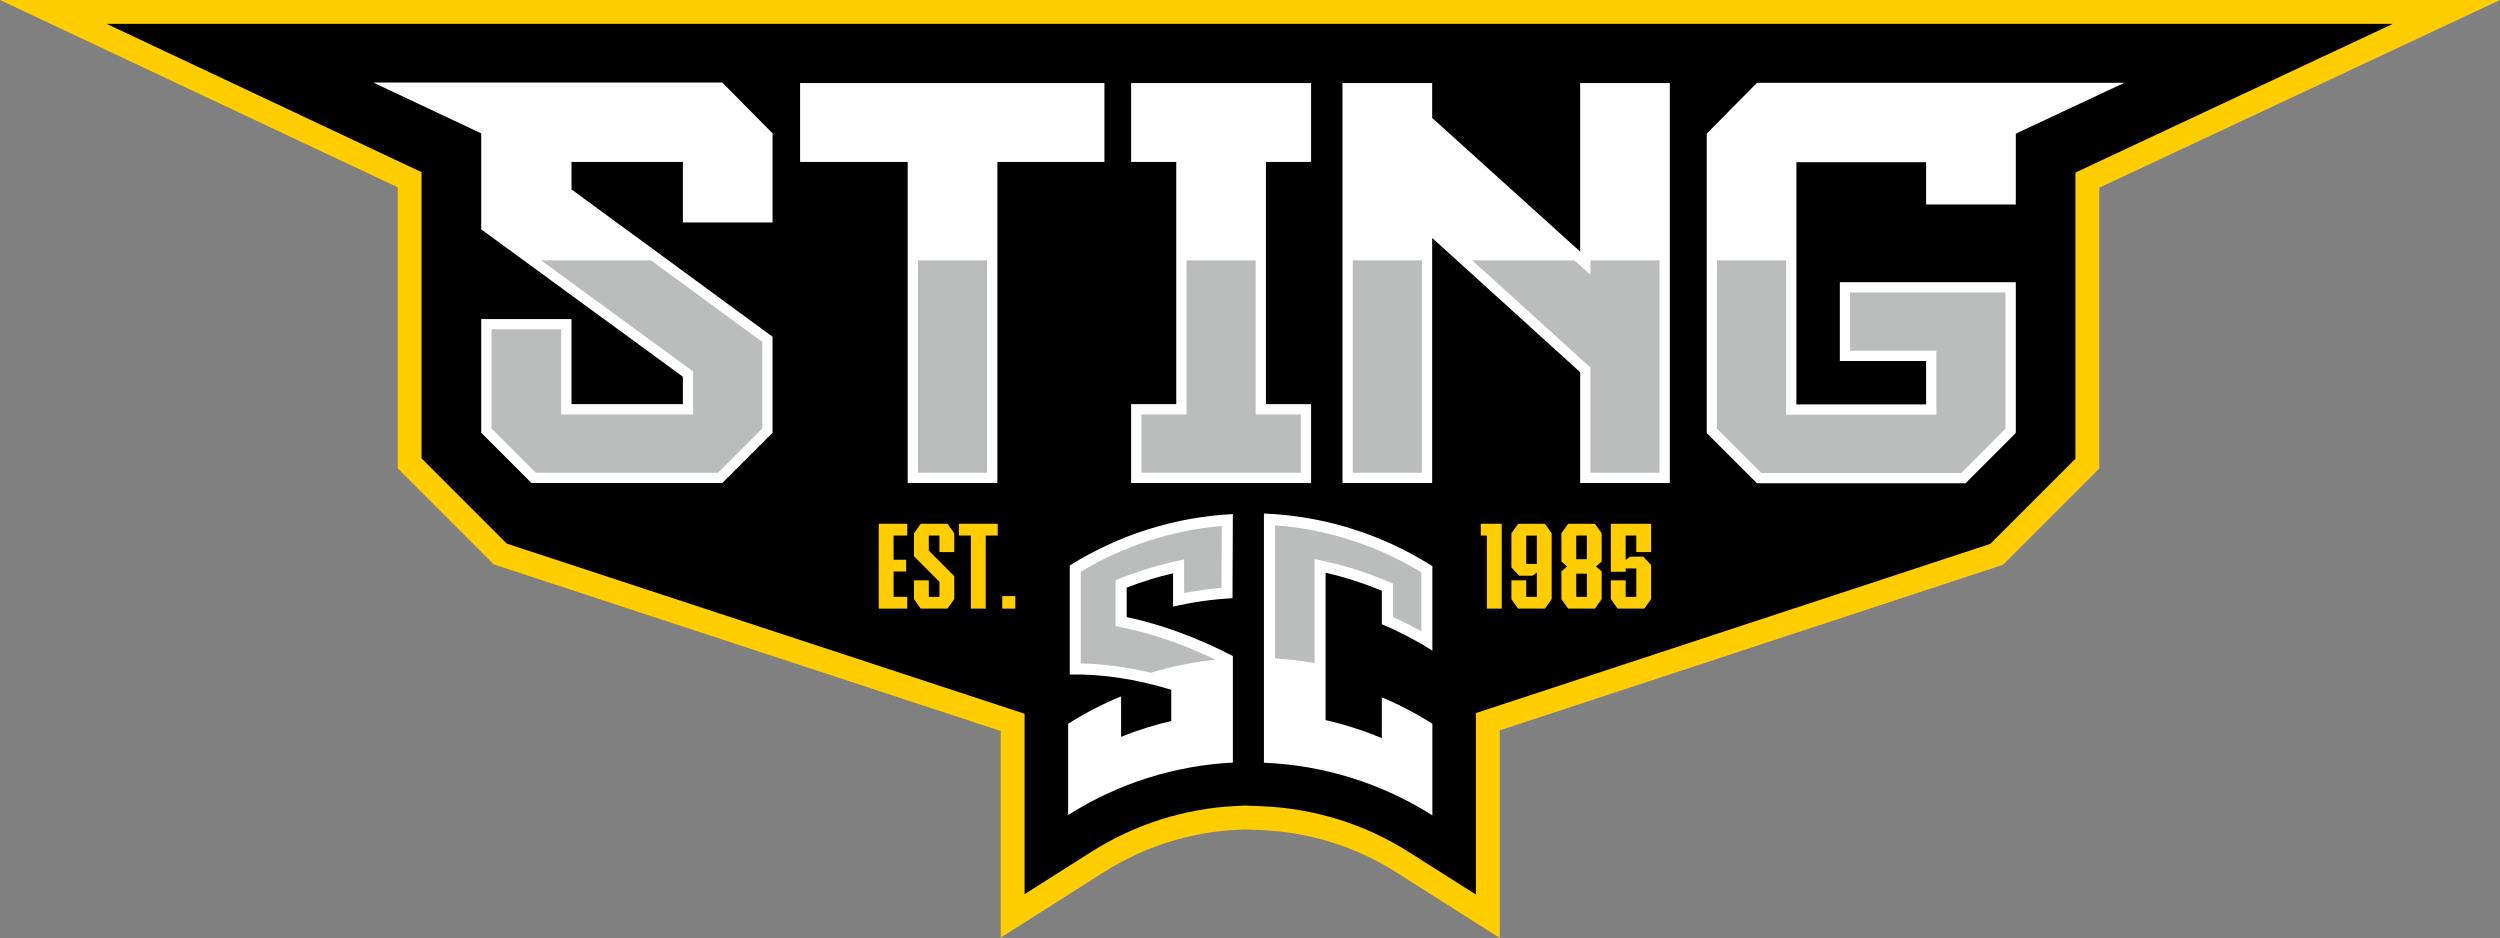 <svg xmlns="http://www.w3.org/2000/svg" id="Layer_2" data-name="Layer 2" viewBox="0 0 754.85 283.21"><rect x="0" y="0" width="754.85" height="283.21" fill="#808080" stroke="none"/><defs><style>      .cls-1 {        fill: #ffcd00;      }      .cls-1, .cls-2, .cls-3, .cls-4 {        stroke-width: 0px;      }      .cls-2 {        fill: #000;      }      .cls-3 {        fill: #fff;      }      .cls-4 {        fill: #bbbcbc;      }    </style></defs><g id="Layer_1-2" data-name="Layer 1"><g><path class="cls-1" d="M421.59,263.38c-12.22-7.75-26.32-12.16-40.77-12.74l-4.94-.2-2.59.13c-14.13.72-27.92,5.12-39.88,12.7l-31.25,19.83v-62.38l-153.02-50.28-29.05-29.05V56.55L0,0h754.85l-121,56.68v84.8l-29.05,29.05-151.96,49.99v62.69l-31.25-19.83Z"></path><path class="cls-2" d="M32.19,7.2l95.1,44.79v86.42l25.73,25.73,156.34,51.37v54.49l20.19-12.81c13-8.25,28-13.03,43.37-13.81l2.92-.15,5.27.21c15.72.63,31.06,5.42,44.34,13.86l20.19,12.81v-54.8l155.29-51.08,25.73-25.73V52.1l95.85-44.9H32.19Z"></path><path class="cls-3" d="M206.19,67.18v-18.28h-33.64v8.28l60.72,44.5v28.98l-15.18,15.18h-57.61l-15.18-15.18v-34.33h27.25v25.7h33.64v-8.28l-60.89-44.5v-28.98l-32.6-15.35h105.39l15.18,15.35v26.91h-27.08Z"></path><path class="cls-3" d="M641.42,25l-32.77,15.35v21.39h-27.08v-12.77h-39.16v73.14h39.16v-13.11h-26.05v-23.8h53.13v45.54l-15.18,15.18h-62.96l-15.18-15.18V40.35l15.18-15.35h110.91Z"></path><path class="cls-3" d="M333.47,25.09v23.8h-32.32v96.94h-27.08V48.89h-32.49v-23.8h91.9Z"></path><path class="cls-3" d="M382.24,48.89v73.14h13.63v23.8h-54.34v-23.8h13.63V48.89h-13.63v-23.8h54.34v23.8h-13.63Z"></path><path class="cls-3" d="M504.19,25.09v120.75h-27.08v-33.46l-44.68-40.54v74h-27.08V25.09h27.08v10.52l44.68,40.36V25.09h27.08Z"></path><g><polygon class="cls-4" points="163.38 78.61 209.3 112.17 209.3 125.14 169.45 125.14 169.45 99.44 148.41 99.44 148.41 129.37 161.77 142.73 216.81 142.73 230.17 129.37 230.17 103.25 196.55 78.61 163.38 78.61"></polygon><polygon class="cls-4" points="558.62 105.9 584.67 105.9 584.67 125.23 539.3 125.23 539.3 78.61 518.43 78.61 518.43 129.45 531.79 142.81 592.18 142.81 605.53 129.45 605.53 88.31 558.62 88.31 558.62 105.9"></polygon><rect class="cls-4" x="277.17" y="78.61" width="20.86" height="64.12"></rect><polygon class="cls-4" points="379.13 78.61 358.27 78.61 358.27 125.14 344.64 125.14 344.64 142.73 392.76 142.73 392.76 125.14 379.13 125.14 379.13 78.61"></polygon><rect class="cls-4" x="408.46" y="78.61" width="20.86" height="64.12"></rect><polygon class="cls-4" points="480.22 78.61 480.22 82.97 475.39 78.61 444.53 78.61 480.22 110.99 480.22 142.73 501.08 142.73 501.08 78.61 480.22 78.61"></polygon></g><path class="cls-3" d="M432.49,170.94v25.51c-4.91-3.11-10.01-5.77-15.26-7.98,0-3.36,0-6.72,0-10.08-5.53-2.32-11.21-4.14-16.98-5.45v44.49c5.77,1.31,11.45,3.13,16.98,5.45,0-4.11,0-8.22,0-12.33,5.25,2.2,10.35,4.86,15.26,7.98v27.66c-15.57-9.88-33.14-15.18-50.86-15.89v-75.25c17.72.71,35.29,6.01,50.86,15.89Z"></path><path class="cls-3" d="M340.19,186.32c10.33,2.19,21.16,6.11,32.06,11.77v32.16c-17.34.89-34.5,6.17-49.74,15.84v-27.55c5.14-3.26,10.49-6.02,15.99-8.28v12.22c4.94-2,10.01-3.59,15.15-4.78,0-3.14,0-6.29,0-9.43-10.68-3.27-21.04-4.81-30.65-4.61v-32.91c15.12-9.48,32.1-14.66,49.25-15.53-.04,8.47-.07,16.94-.11,25.41-6.03.31-12.03,1.16-17.94,2.54v-10.08c-4.74,1.1-9.42,2.55-14.01,4.34v8.9Z"></path><g><path class="cls-4" d="M396.92,200.19v-31.41l4.08.93c5.98,1.36,11.88,3.25,17.53,5.63l2.05.86v10.1c2.92,1.3,5.79,2.74,8.58,4.3v-17.79c-13.39-8.16-28.57-13.03-44.18-14.21v40.21c4.07.24,8.06.72,11.95,1.39Z"></path><path class="cls-4" d="M367,199.19c-9.24-4.47-18.47-7.69-27.5-9.6l-2.65-.56v-13.88l2.12-.83c4.69-1.83,9.56-3.34,14.46-4.48l4.1-.95v10.16c3.73-.71,7.5-1.23,11.28-1.54l.08-18.71c-15.02,1.31-29.63,6.05-42.56,13.82v27.7c6.82.13,13.9,1.07,21.14,2.81,6.19-1.89,12.73-3.22,19.52-3.93Z"></path></g><g><path class="cls-1" d="M273.94,183.77h-8.61v-25.62h8.61v3.55h-4.13v7.31h3.79v3.55h-3.79v7.65h4.13v3.55Z"></path><path class="cls-1" d="M278.02,183.77l-2.05-2.87v-5.67h4.48v4.99h3.21v-4.54l-7.69-7.72v-6.94l2.05-2.87h8.06l2.05,2.87v5.67h-4.48v-4.99h-3.21v4.54l7.69,7.72v6.94l-2.05,2.87h-8.06Z"></path><path class="cls-1" d="M293.15,161.7h-3.62v-3.55h11.72v3.55h-3.62v22.07h-4.48v-22.07Z"></path><path class="cls-1" d="M302.62,183.77v-3.79h3.95v3.79h-3.95Z"></path></g><g><path class="cls-1" d="M448.95,161.7h-1.84v-3.55h6.32v25.62h-4.48v-22.07Z"></path><path class="cls-1" d="M458.4,183.77l-2.05-2.87v-5.67h4.48v4.99h3.21v-7.38l-1.33.99h-4l-2.36-2.49v-10.32l2.05-2.87h8.06l2.05,2.87v19.88l-2.05,2.87h-8.06ZM464.04,170.28v-8.57h-3.21v8.57h3.21Z"></path><path class="cls-1" d="M483.61,169.53l-1.71,1.5,1.71,1.5v8.37l-2.05,2.87h-8.06l-2.05-2.87v-8.37l1.71-1.5-1.71-1.5v-8.51l2.05-2.87h8.06l2.05,2.87v8.51ZM479.14,161.7h-3.21v7.14h3.21v-7.14ZM479.14,173.22h-3.21v7h3.21v-7Z"></path><path class="cls-1" d="M494.06,166.69v-4.99h-3.21v7.38l1.33-.99h4l2.36,2.49v10.32l-2.05,2.87h-8.06l-2.05-2.87v-5.67h4.48v4.99h3.21v-8.57h-3.21v.99h-4.48v-14.49h12.16v8.54h-4.48Z"></path></g></g></g></svg>